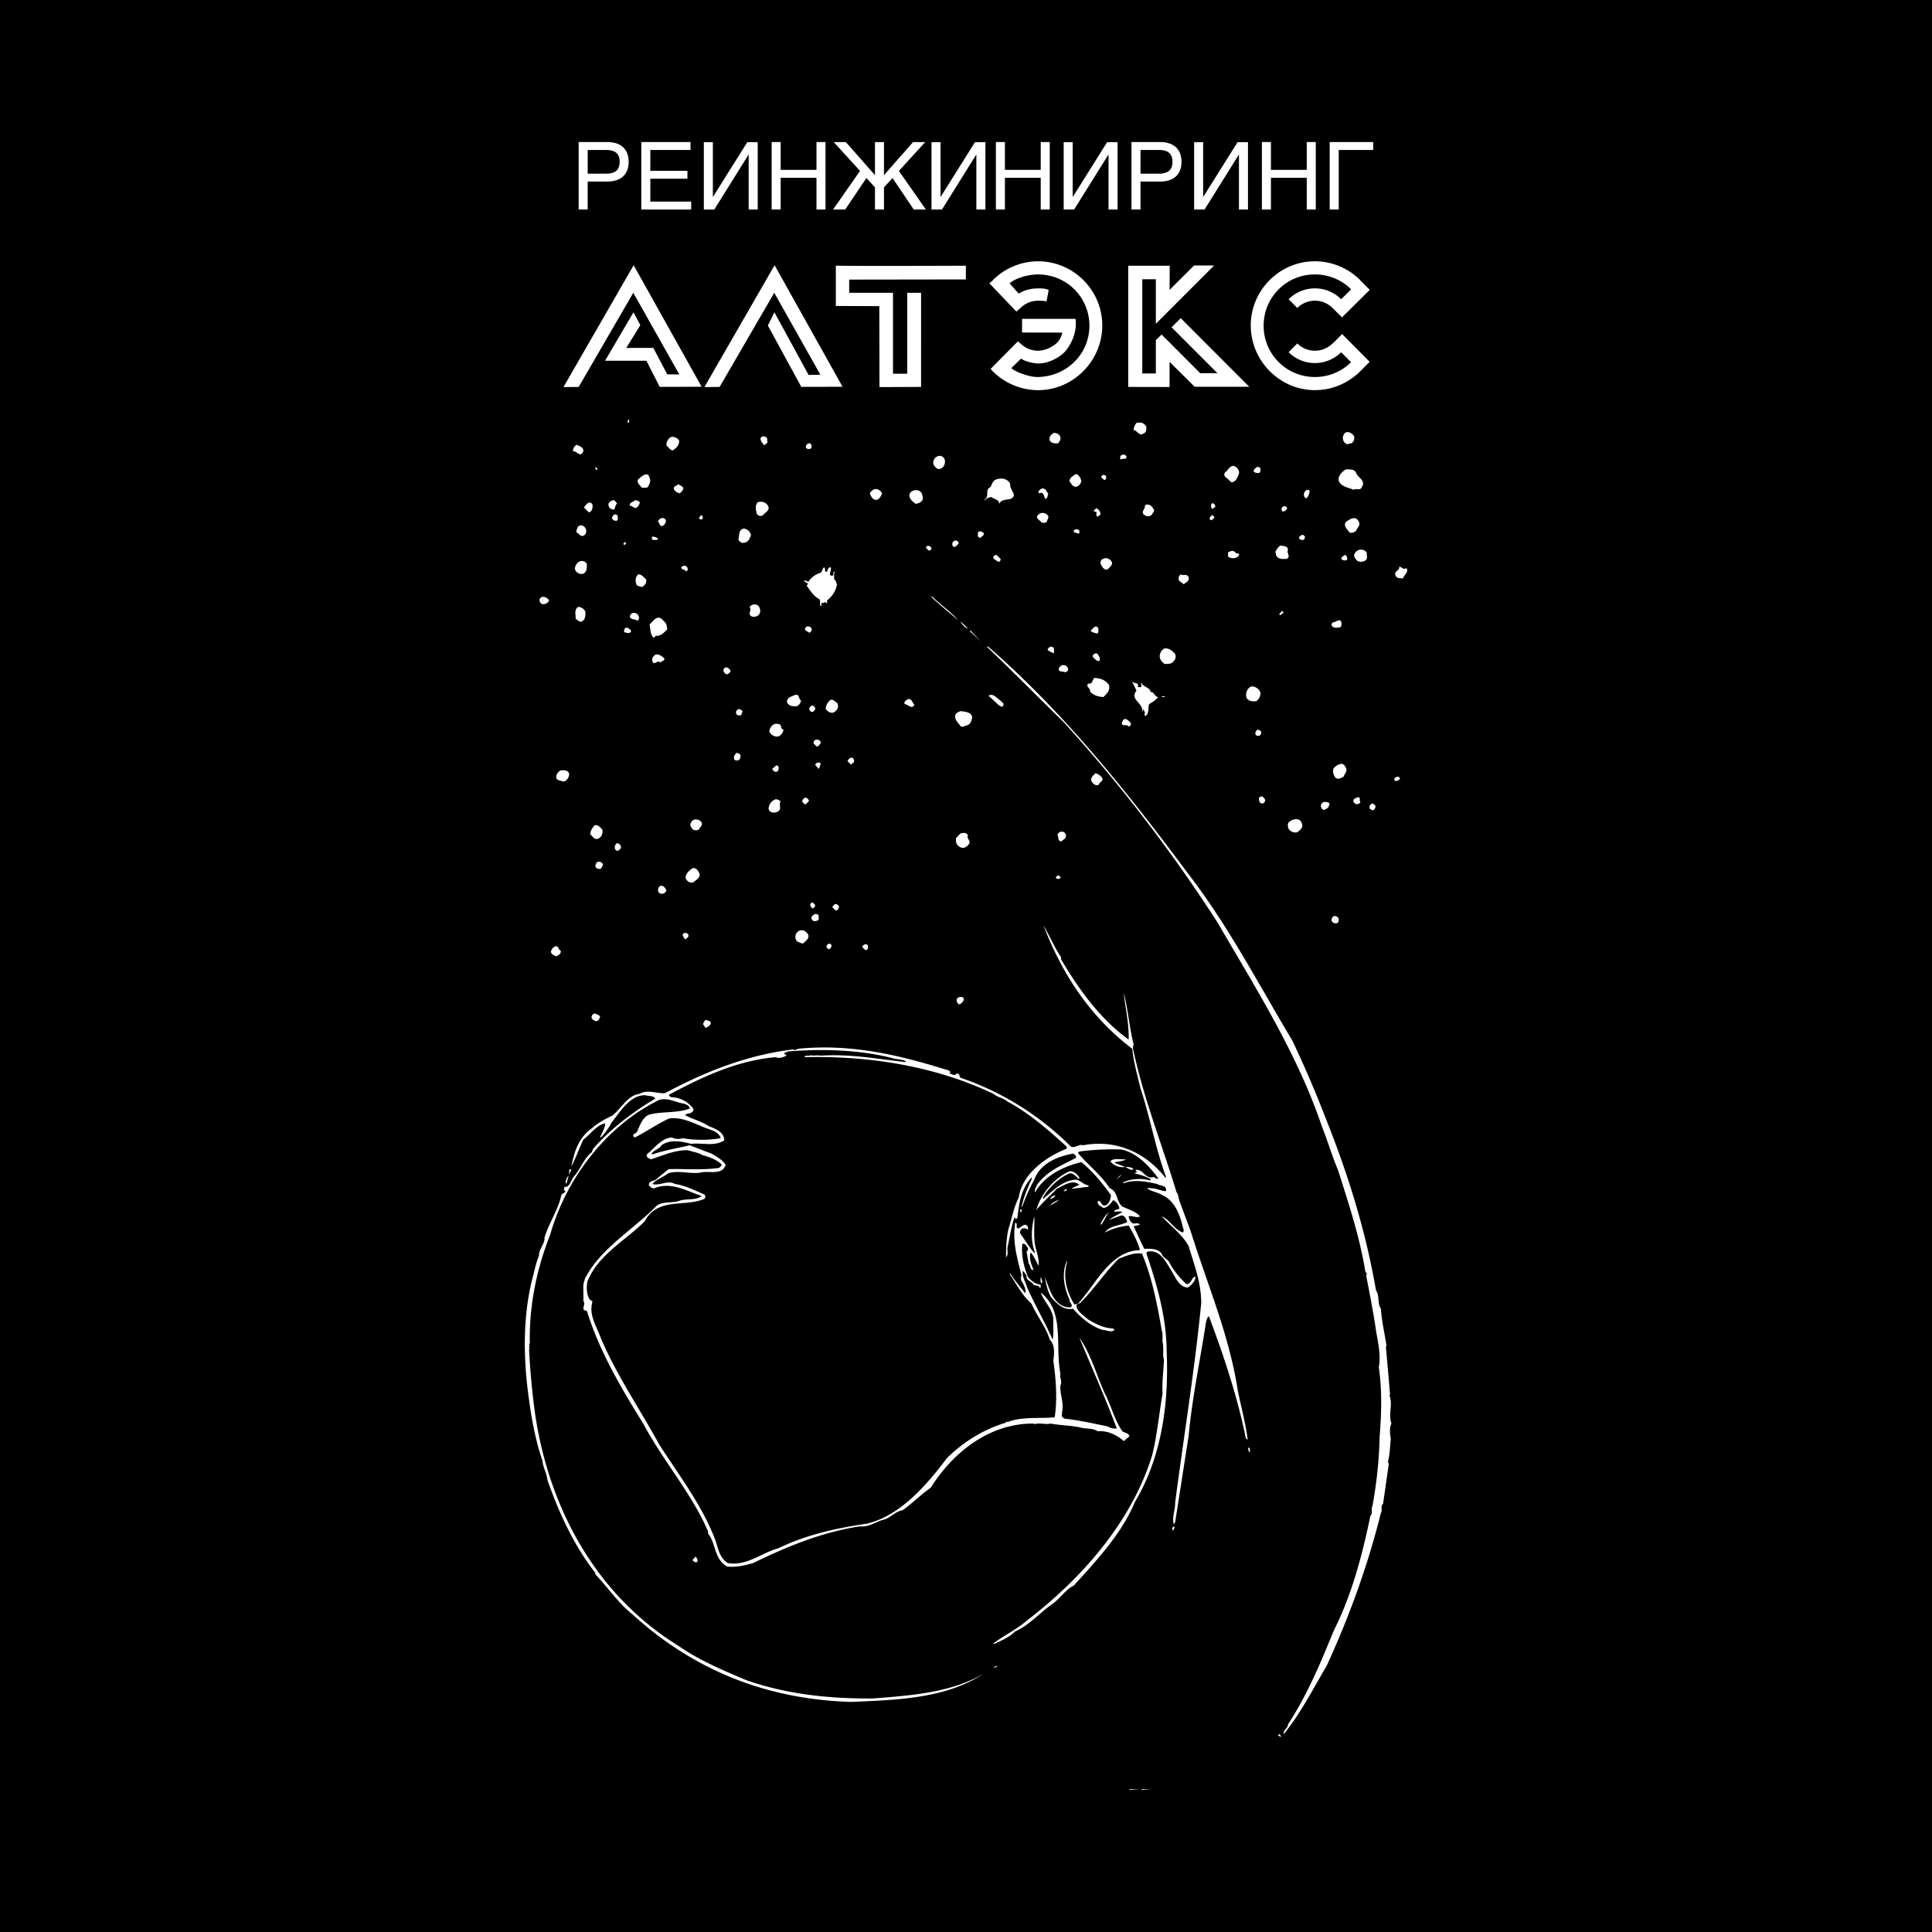 <svg xmlns="http://www.w3.org/2000/svg" width="2500" height="2500" viewBox="0 0 192.756 192.756"><path d="M0 192.756h192.756V0H0v192.756z"/><path d="M62.769 42.125l-.076.066c-.141-.084-.039-.245 0-.348.132.047.047.188.076.282zM114.365 42.549c.011.273.02.612-.281.698-.424.32-.622-.302-.98-.349.009-.273.122-.499.283-.707.414-.084.715-.028.978.358zM135.105 43.529c.037.293-.028.537-.282.707-.18-.019-.303.113-.49.066a.699.699 0 0 1-.283-.914c.263-.546.867-.17 1.055.141zM105.792 43.605c.065.264-.094.433-.217.631-.32.009-.65.019-.84-.283-.111-.358.151-.631.426-.772.281.047.537.103.631.424zM76.544 43.736c.019.123-.056.283.066.359-.132.094-.217.339-.414.282-.189-.264-.566-.669-.076-.848.17 0 .311.066.424.207zM67.753 43.953c.047.434-.292.773-.631.98-.274-.009-.424-.329-.632-.49-.009-.339.132-.621.424-.838.357-.066.631.056.839.348zM80.973 44.443c.019.142-.009.274-.142.349-.16 0-.329.038-.424-.141-.084-.293.424-.66.566-.208zM58.199 45.009c-.311.744-.641-.057-1.056 0 .047-.254.142-.547.424-.632.236.132.668.255.632.632zM112.396 45.565c-.019.348-.405.122-.564.282-.123-.047-.048-.188-.066-.282.122-.283.518-.283.63 0zM94.259 45.847c.075.396-.066.764-.424.914-.264.151-.575-.169-.698-.414a.68.68 0 0 1 .49-.848c.293-.085.527.122.632.348zM123.571 46.902c.16.311-.094.632-.207.915-.16.197-.404.396-.632.216-.159-.311-.838-.49-.489-.914.312-.235.387-.575.772-.641.246.029.453.208.556.424zM125.758 46.761c-.009.16.028.339-.142.424-.226.019-.434.009-.565-.207.132-.245.471-.631.707-.217zM59.603 46.836l-.076.066c-.066-.075-.226-.197-.066-.282.047.075.17.113.142.216zM135.312 47.185c.122.471.989.726.565 1.404-.151.415-.604.084-.838.283-.511-.264-1.197-.255-1.48-.914-.065-.5.32-.867.697-1.122.407-.018.878-.037 1.056.349zM64.804 47.675c.16.283.009.613-.142.848-.123.255-.424.094-.631.142-.16-.264-.575-.509-.349-.848.283-.255.98-.886 1.122-.142zM107.827 47.751c.01.075-.02.16.074.207-.064.217-.179.48-.423.565-.406.179-.604-.292-.772-.49-.029-.292.272-.509.489-.64.292-.274.51.188.632.358zM110.361 47.534c.02.151-.019.273-.142.358-.141-.047-.244-.179-.348-.283.001-.254.387-.301.49-.075zM100.798 48.306c-.132.556.857 1.122 0 1.479-.415.085-1.008.057-1.121.565.094-.537-.52-.518-.773-.772-.235.075-.48.103-.641.348l-.066-.066c.575-.273.02-1.017.633-1.271.141-.283.245-.708.631-.772.498-.17 1.11-.048 1.337.489zM68.177 48.731c-.028.207-.207.339-.349.489a.912.912 0 0 1-.565-.348c-.17-.377.273-.386.424-.566.16.142.434.18.49.425zM104.595 49.22c-.094.188-.038.442-.282.565-.198-.198-.123-.792-.632-.565-.085-.037-.066-.131-.074-.208.159-.198.404-.386.641-.207.187.104.148.312.347.415zM88.002 49.22c-.085.246-.226.528-.49.641-.405.066-.575-.273-.707-.564-.056-.208.189-.284.283-.424.349-.199.763.018.914.347zM130.677 49.013c-.066.264-.143.65-.424.708-.245-.283-.227-.631.141-.848.131-.048.198.065.283.14zM92.006 49.362c.038.179.142.405 0 .565-.15.245-.395.273-.631.349-.311-.217-.716-.528-.631-.979.217-.538 1.15-.538 1.262.065zM61.572 50.21c-.16.179-.207.414-.283.631-.254.01-.557-.141-.565-.424-.104-.254.207-.405.358-.49.245-.113.33.179.49.283zM63.824 50.068c.009.274-.179.528-.424.632l-.566-.283c-.019-.311.34-.301.49-.49.208-.047.339.066.5.141zM76.685 50.634c.038.348-.376.509-.565.771-.207.142-.565.067-.631-.216-.085-.396-.16-.697.075-1.055.434-.197.998.01 1.121.5zM59.112 50.351c.038.32-.028.669-.358.773l-.489-.49c.15-.255.574-.801.847-.283zM121.254 50.558l-.283.217c-.169-.094-.131-.264-.141-.424.15-.358.442.047.424.207zM115.073 50.775c.207.198-.086.377-.142.556-.208.226-.471.226-.707.075-.518-.282.095-.621 0-.989.331-.207.708.038.849.358zM128.425 50.7c-.047.188-.245.301-.424.348-.123-.075-.151-.207-.133-.348.122-.255.434-.255.557 0zM109.796 51.331l-.282.217c-.17-.085-.179-.311-.065-.424l-.358-.142.282-.282c.243.104.433.358.423.631zM104.52 51.406c.198.208-.048.415-.065.632-.16.151-.377.16-.566.066-.141-.207-.499-.33-.414-.631.281-.378.723-.396 1.045-.067zM61.638 51.473c-.029.169.085.405-.142.49a.467.467 0 0 1-.415-.208c-.066-.198.094-.301.208-.424.142-.019.264.019.349.142zM70.146 51.689c-.084.066-.149.179-.282.132l-.142-.132.217-.283c.17-.018.141.189.207.283zM121.188 51.614c-.122.094-.207.264-.357.283-.292-.123-.057-.377.075-.491.121-.009.188.142.282.208zM66.424 51.897c.057.254-.113.405-.282.565-.33.112-.33-.283-.49-.424.075-.321.594-.537.772-.141zM135.595 52.104c.143.377-.227.546-.282.848-.188.15-.471.301-.698.142-.196-.302-.593-.593-.357-.989.356-.293 1.045-.746 1.337-.001zM58.481 52.876c.038.245-.047.5-.282.566-.311.141-.406-.226-.632-.283-.141-.208.02-.358.066-.556.283-.405.773-.094.848.273zM74.923 53.376c-.122.358-.254.725-.697.772-.264.085-.405-.131-.565-.282.132-.405-.028-1.046.565-1.131a.822.822 0 0 1 .697.641zM107.686 52.952c-.019.094.056.235-.065.283l-.49-.142c-.059-.33.431-.377.555-.141zM98.131 53.159c.113.255-.188.33-.282.49-.132.047-.197-.066-.283-.132.028-.179-.085-.405.142-.499.178-.057.282.094.423.141zM130.187 53.517c.02.142-.019.264-.142.349-.16-.01-.339.038-.424-.142-.057-.178.161-.31.282-.348.133-.047.199.066.284.141zM65.651 53.79c-.123.132-.33.057-.5.076-.16-.085-.16-.264 0-.349.171.085.444.076.5.273zM95.663 54.214c-.18.151-.415.566-.632.217-.131-.509.481-.716.632-.217zM62.485 54.214c-.074.048-.112.17-.217.142-.16-.085 0-.208.075-.283l.142.141zM92.921 54.639c.047.131-.066.197-.142.282-.198.057-.273-.188-.414-.282.141-.311.396-.161.556 0zM128.5 54.846c-.16.348.329.697-.142.914-.414.019-.904.047-1.056-.415-.009-.085.019-.169-.075-.216.094-.264.255-.5.5-.698.283.057.753 0 .773.415zM136.368 55.129c-.047.31.112.442-.066.706-.198.255-.584.245-.848.141-.189-.178-.377-.367-.349-.631.236-.593.886-.678 1.263-.216zM123.647 55.345c-.208.387-.65.405-.989.272-.216-.084-.104-.32-.142-.489.265-.189.622-.264.782.075.141-.018.264.01.349.142zM99.817 55.901c-.159.33-.396-.009-.565-.066-.075-.085-.188-.15-.142-.283.133-.235.358-.235.49 0 .077.114.293.17.217.349zM134.398 55.835c-.112.104-.368.104-.489 0-.086-.047-.066-.132-.066-.217l.348-.272c.161.122.254.272.207.489zM110.918 56.042c.112.33-.161.5-.35.707-.301.254-.574-.141-.696-.358-.143-.207-.085-.575.207-.631.311-.179.641 0 .839.282zM58.547 56.259c.01.377.038.763-.348.979a.68.68 0 0 1-.849-.49c.029-.282.18-.575.424-.707.255-.131.613-.083.773.218zM68.601 56.89l-.141.142c-.104-.292-.462-.104-.49-.424.254-.302.706-.16.631.282zM140.307 56.674c.301.358-.235.706-.349 1.055-.236-.094-.565.038-.707-.282-.245-.51.434-.462.349-.915.254.019.443.377.707.142zM82.518 57.032c.094-.151.075-.471.358-.424.15.32-.331.772.132.839.302-.057-.009-.425.283-.415-.123.207-.047.509-.066.773.207.112.179.329.282.489-.113.632-.433 1.169-.989 1.612-.019.094.057.235-.066.282l-.141-.141-.142.141c-.037-.037-.075-.085-.141-.066-.132.077-.047.236-.066.35-.282-.085-.037-.509-.217-.697-.557-.264-.915-.867-1.262-1.338l.141-.217-.49-.273c.17.028.396-.085.49.132.283-.424.669-.754 1.197-.915.282-.123.17-.471.414-.556.17.103-.056.499.283.424zM64.455 57.805c.104.358-.16.631-.424.771-.198-.103-.509-.066-.565-.357-.095-.33-.066-.669.216-.914.33-.009.537.273.773.5zM118.588 57.588c.132.358-.302.546-.5.706-.15-.169-.339-.235-.49-.424-.019-.226 0-.433.217-.565.226.17.631-.104.773.283zM92.289 58.926l.283.282-.283-.282zM54.75 59.981c-.169.255-.415.32-.697.283-.17-.132-.255-.283-.217-.49.217-.358.509-.236.771-.076.077.085.19.151.143.283zM93.062 59.557c.82.848 1.8 1.442 2.535 2.318-.867-.745-1.857-1.517-2.742-2.384l.207.066zM75.771 60.613c.084.178.113.461 0 .631-.17.254-.415.32-.707.282-.594-.207.019-.65-.283-.979.293-.311.802-.359.99.066zM58.406 61.036c.009.349.019.698-.283.915-.273.235-.48-.114-.697-.217.047-.396-.189-.924.273-1.187a.833.833 0 0 1 .707.489zM128.075 61.102l-.348.283c-.245-.17.16-.245.141-.424.095-.019.133.094.207.141zM63.748 61.602c.057.16-.094.226-.141.349-.226-.227-.66-.086-.772-.425.075-.556.866-.471.913.076zM66.424 62.158c.085.217.142.452.142.631-.283.292-.641.707-1.131.641l-.207.207c-.386-.339-.32-.876-.424-1.338.32-.236.659-.933 1.196-.565l.424.424zM133.843 62.158c-.01.16.028.339-.143.424-.31.056-.696.122-.848-.207-.037-.133.066-.199.143-.283.283.009.734-.519.848.066zM96.576 62.723c-.32-.085-.584-.443-.772-.707.283.189.528.453.772.707zM80.973 62.723c.066.198-.094.302-.208.424-.141-.17-.537-.17-.424-.499.142-.227.519-.189.632.075zM109.589 62.723c-.038.17.085.396-.141.49-.218-.094-.472-.085-.633-.283.208-.169.529-.725.774-.207zM62.976 62.93c-.123.368-.424.198-.707.142.009-.161-.028-.33.143-.424.262-.085.403.132.564.282zM97.849 63.986l-1.131-1.056h.14l.991 1.056zM118.446 87.043c4.127 5.324 7.086 11.119 10.469 16.734a109.787 109.787 0 0 1 3.383 7.877c2.186 5.475 3.957 11.119 4.984 17.082.377.52.121 1.303.489 1.828.085 1.283.378 2.48.565 3.723l-.066.076c.143 1.592.283 3.186.415 4.777l-.065.064c.377.896-.142 1.932.207 2.818-.227.424-.151 1.074-.066 1.545-.094.754-.085 1.545-.282 2.252l.075.283-.564 3.93c-.283.215-.039.658-.218.912-1.31 5.287-3.166 10.357-5.409 15.256-1.365 2.301-2.553 4.684-4.287 6.822-.085-.424.435-.594.425-.98 1.932-2.949 3.26-6.143 4.569-9.355 1.801-3.572 2.827-7.473 3.656-11.459.273-.234.028-.697.207-.98.396-2.203.669-4.551.707-6.82.189-2.338.264-4.646-.075-7.029.227-1.178-.085-2.479-.282-3.656-.265-1.855-.632-3.666-.98-5.484.085-.123.075-.264-.075-.348-.575-3.545-1.678-6.859-2.742-10.195-.603-1.424-1.036-2.922-1.611-4.363-2.432-7.199-6.559-13.701-10.402-20.314a151.06 151.06 0 0 0-15.331-19.967l-6.256-6.181-1.404-1.338.066-.075c7.621 6.622 13.99 14.622 19.898 22.565zM105.161 64.834c-.029.113.056.273-.076.348-.17-.15-.405-.16-.565-.348.075-.368.641-.462.641 0zM117.25 65.258c.085.264.047.489-.142.697-.217.302-.565.292-.915.283-.282-.198-.479-.424-.489-.773.028-.32.179-.641.489-.773.444-.037.765.227 1.057.566zM109.729 65.606c-.027.113.058.274-.075.349-.264 0-.442-.236-.631-.424-.057-.179.16-.302.283-.349.263-.009.283.264.423.424zM66.283 65.672c.038.283-.283.283-.424.423-.292-.329-.575.396-.772-.141-.066-.273.076-.462.283-.631.395-.112.64.161.913.349zM106.563 66.727c.058.18-.16.312-.281.349-.209-.132-.735.038-.633-.415.237-.442.765-.395.914.066zM72.888 67.01c-.16.17-.377.415-.565.142-.123-.085-.151-.208-.142-.349.189-.452.698-.094.707.207zM110.645 68.348c.142.537-.217.867-.565 1.197-.51-.038-.989-.16-1.338-.565.104-.321-.51-.519-.142-.773.424.047.358-.33.565-.565.584.018 1.103.169 1.48.706zM113.518 68.49c.058.122.198.047.283.066.132-.048.047-.189.075-.283l-.075-.066.075-.075c.235.461.867.433.915.914.356-.066.404.499.771.499a3.048 3.048 0 0 1-.914.697c-.141.405.038 1.056-.424 1.197.02-.066-.028-.104-.065-.141.188-.189-.058-.368-.075-.566l-.208.566c.518-1.141-1.281-1.395-.489-2.394l-.5-1.046c.122.434.801.16.631.632zM125.758 69.121c.01.339-.132.622-.424.839-.405.037-.839 0-.989-.415-.075-.452.085-.867.499-1.055a.914.914 0 0 1 .914.631zM79.918 69.894a.734.734 0 0 1-.424.565c-.396.028-.83-.009-.98-.424 0-.471.518-.564.838-.707.433-.094.302.405.566.566z" fill-rule="evenodd" clip-rule="evenodd" fill="#fff"/><path d="M100.091 70.384c-.113.282-.264.019-.414 0l-1.056-.98c.489-.273.819.254 1.196.49.095.16.397.245.274.49zM116.193 69.545h-.282c.048-.132.188-.057.282-.075v.075zM91.234 70.318c-.283.499-.65-.048-.98-.076-.104-.254.198-.405.349-.49.376-.066.424.377.631.566zM83.507 70.101c.236.396.048.791-.358.989-.339.085-.565-.113-.772-.358.037-.358.168-.669.499-.914.264-.056.415.198.631.283zM81.321 70.6c.066.198-.094.292-.207.415-.179.047-.311-.066-.349-.207-.094-.217.133-.368.283-.424.123 0 .189.141.273.216zM74.085 71.015c-.123.104-.038.283-.207.358-.189.019-.406-.01-.425-.217-.094-.217.133-.358.283-.424.113.094.329.085.349.283zM97.001 71.514c-.049.321-.123.707-.49.839-.208.047-.377.198-.632.141-.263-.367-.678-.669-.565-1.196a.934.934 0 0 1 .565-.349c.415.075.942.056 1.122.565zM112.821 72.146c.047.169-.066.311-.218.348-.141-.311-.838.094-.631-.489.227-.566.632-.104.849.141zM78.165 72.777a.858.858 0 0 1-.5.697c-.395.066-.744-.141-.913-.49.028-.283.188-.565.424-.697.169-.123.461-.085.631 0 .198.132.056.462.358.49zM125.823 73.06c.058.16-.094.226-.141.348-.16 0-.33.038-.424-.141-.038-.207.056-.368.217-.49.114.094.339.085.348.283zM81.887 74.115c-.047.132-.17.235-.283.348-.198.057-.283-.188-.424-.282-.076-.547.688-.471.707-.066zM73.878 75.377c.037.208-.057.368-.217.49-.16 0-.33.038-.424-.141-.057-.273.085-.462.282-.631.123.094.34.085.359.282zM85.194 75.801c.094.283-.141.321-.283.491l-.349-.349c.067-.226.472-.584.632-.142zM81.887 76.216c-.094.16-.094.349-.207.5l-.359-.424c.113-.208.443-.33.566-.076zM134.257 76.574c.236.339-.104.613-.207.914-.245.141-.594.339-.839.066-.169-.254-.301-.612-.142-.914.274-.311.943-.744 1.188-.066zM77.599 76.923c-.075.132-.235.046-.348.066l-.217-.273.424-.359c.321.085.254.349.141.566zM56.785 77.206c0 .329-.217.697-.556.772-.235-.094-.518-.075-.707-.283-.094-.386.113-.659.425-.838.329-.019.734-.038.838.349zM110.004 77.695c.009.274-.35.396-.415.632-.33.085-.575-.17-.707-.424-.085-.349.208-.537.425-.773.262.122.574.273.697.565zM139.675 77.695c-.132.161-.282.255-.49.208-.094-.038-.066-.132-.074-.208.123-.15.329-.301.489-.141.046.038.093.075.075.141zM126.173 80.013c-.076.132-.198.161-.35.142-.216-.123-.226-.339-.207-.556.254-.377.754.141.557.414zM135.737 80.013c-.114.217-.388.283-.566.142-.122-.085-.15-.208-.131-.349.111-.207.32-.188.488-.282.265.084.038.367.209.489zM80.689 79.806c.057.198-.188.283-.283.424-.179.076-.226-.141-.348-.217-.066-.197.094-.292.207-.414.199-.066.303.094.424.207zM77.882 79.947c-.226.302.189.877-.358 1.056-.283.132-.735.094-.839-.283 0-.377.208-.735.566-.914.207-.16.452.019.631.141zM132.646 80.155c0 .312-.217.537-.489.631-.188.058-.312-.15-.358-.273a.418.418 0 0 1 .283-.5c.216-.018.413.019.564.142zM137.216 80.371c.038.208-.047.358-.217.49-.113-.075-.265-.064-.349-.216-.065-.226.084-.424.282-.49.086.094.209.094.284.216zM129.903 82.199c.133.396-.226.66-.49.839-.357.066-.639-.056-.848-.348-.085-.18-.113-.462 0-.632.359-.377 1.188-.546 1.338.141zM70.005 82.058c.113.32-.179.471-.283.697-.113.131-.329.048-.49.076-.235-.198-.48-.481-.282-.773.196-.461.848-.339 1.055 0zM60.093 82.755c.065.387-.048.764-.425.914-.376.16-.527-.235-.772-.414-.01-.369.207-.65.423-.915.349-.084.547.199.774.415zM106.348 83.321c.019.348-.254.452-.49.631-.329-.056-.226-.424-.349-.631.085-.462.762-.462.839 0zM96.576 83.321c-.188.386.368.565.076.914-.208.282-.537.462-.848.282-.368-.15-.481-.527-.415-.914.227-.169.377-.537.698-.49.216-.047.367.047.489.208zM61.92 84.659c-.122.113-.227.273-.424.207-.254-.217-.18-.481 0-.707.179-.122.585.208.424.5zM60.168 86.27c-.075.151-.123.311-.283.424-.226.028-.509-.094-.49-.349.085-.122.075-.339.273-.358a.418.418 0 0 1 .5.283zM69.798 87.184c.084.405-.396.641-.632.848-.367.113-.641-.151-.772-.424 0-.424.358-.763.697-.98.358-.113.622.311.707.556zM105.792 87.608c-.17.113-.255.113-.424 0-.085-.189.132-.189.207-.283.074.094.302.094.217.283zM66.489 88.805a.441.441 0 0 1-.348.348c-.255.095-.5-.122-.49-.348.009-.17.075-.387.273-.425.322-.037.416.208.565.425zM81.321 90.425l-.207.208c-.198-.038-.264-.255-.283-.425l.217-.207c.085.142.33.217.273.424zM83.715 90.425c-.02.169-.085.387-.283.415-.132-.047-.236-.17-.349-.283-.084-.179.142-.226.208-.349.198-.065.301.095.424.217zM81.68 91.34c-.047.235.103.301-.076.489-.264.085-.433.161-.631-.141-.094-.283.141-.32.283-.49.16 0 .328-.038.424.142zM133.56 91.613c-.009.197.038.471-.217.499-.207.038-.358-.056-.49-.217-.037-.207.047-.367.217-.49.208-.037.358.047.49.208zM105.857 95.485v.207c1.716 2.941 3.919 6.003 6.746 8.019.058-1.555-.319-3.1-.489-4.645.434 1.602.556 3.467.989 5.135l-.076.35c1.038 4.975 2.903 9.609 4.363 14.416.207.225.17.564.283.838.367 1.008.744 2.016 1.121 3.025 1.64 5.285 3.854 10.346 4.711 15.963.33 1.609.764 3.184.979 4.842-.33-.15-.226-.604-.349-.914-.856-3.92-2.129-7.68-3.514-11.383-.198.057-.188.33-.283.49-.584 3.816-1.386 7.557-1.752 11.459l-1.338 8.572-.142.217c-.199-.742.16-1.422.142-2.186.866-6.623 1.94-13.172 2.6-19.891-.009-2.072-.716-3.844-1.262-5.691-.642-1.15-1.781-1.969-2.677-2.959.839.369 1.243 1.338 2.11 1.621.189-.264-.047-.518-.065-.773-.282-1.139-.82-2.42-1.969-2.949-.49-.311-1.141-.365-1.556-.707.321-.018.782.02 1.131.143.254.047.557.199.773.141.094-.611-.604-.488-.915-.707-1.102-.234-2.204-.471-3.307-.064l-.066-.076c.754-.377 1.818-.451 2.667-.207.047-.037.094-.076.076-.141-.51-.273-1.057-.443-1.621-.566l.282-.141c-.048-.066-.169-.104-.142-.207.801-.086.942.998 1.828.707.085.141.235.131.349.207l.075-.076c-.933-1.271-2.205-2.592-3.73-2.873a25.793 25.793 0 0 0-4.146.207l-.142.141c.962 1.15 2.317 2.195 3.166 3.514.848.312.632 1.301 1.263 1.828.604.303 1.319.463 1.762.98-.282.217-.801-.104-1.131 0 .038.283.179.576.424.707.321.057.472-.131.707.141l-.631.143c.349.754.697 1.498 1.056 2.252.564-.01 1.328-.066 1.752.488.085.436.623.5.772.916a8.176 8.176 0 0 0 1.687 2.109c.547.047.51-.791.915-.707-.048.436-.396.812-.773 1.057-.885-.02-1.281-1.111-1.687-1.762-.536-.83-1.064-2.037-2.317-1.828l-.143.141c1.056 3.129 2.018 6.379 2.036 9.848.235 5.342-.556 10.619-3.156 14.971-1.291 3.102-3.703 5.73-6.115 8.367-.829.387-1.489 1.461-2.328 1.971-1.168.865-2.214 2.035-3.514 2.6-.622.613-1.376.906-2.111 1.264l-.066-.066c1.027-.781 2.262-1.348 3.308-2.252 5.635-4.314 10.487-9.949 12.514-16.451.508-1.998.697-4.127 1.056-6.191-.057-1.254.084-2.158.141-3.373-.16-.564.01-1.254-.141-1.828-.028-.281.056-.791-.076-1.121-.462-2.639-.961-5.258-1.969-7.662-.811-.158-1.593.229-2.318.492-1.395 1.365-2.432 3.016-3.863 4.428-.122.066-.264.066-.358.207 0 .633.727 1.018 1.132 1.414.781.451 1.563.895 2.524.914l.141.141c-.357.311-.79 0-1.195 0-1.132-.338-2.12-1.188-2.95-2.111-.96.189-1.611-.518-2.176-1.129-.358-.613-.51-1.32-.631-2.037.451 1.113.876 3.111 2.6 3.025.264-.301-.198-.471-.141-.773-.519-1.092-.82-2.619-.283-3.797h.066c-.5 1.471-.057 3.072.706 4.289l.349-.076c1.763-1.895 3.223-5.287 6.19-5.344-.226-.875-.678-1.666-1.131-2.459-.848.105-1.658.311-2.384.707.528-.734 1.508-.668 2.252-1.057-.149-.375-.329-.855-.848-.564l-.979.357c.367-.291.933-.564 1.328-.771-.245-.16-.622.01-.839-.076.143-.197.368-.188.556-.283-.065-.338-.319-.725-.631-.838-.236.32-.556.744-.979.773-.188-.16-.48-.225-.565-.49.009-.084-.019-.17.075-.217.349.057.302.641.772.424.387-.236.405-.621.49-.98-.876-1.215-1.744-2.299-2.95-3.307-1.799.414-3.684 1.338-4.645 3.025-.066-.236.104-.537.217-.773 1.018-1.402 2.506-1.951 3.863-2.676.094-.217-.142-.367-.283-.424-1.536.273-3.269.961-3.863 2.6a17.02 17.02 0 0 0-1.195 2.676h-.076c.244-.988.613-1.912 1.055-2.816l-.064-.066c-1.027 1.104-1.244 2.545-1.404 4.004l-.143.143-.141-.207c-.339.961-.471 2.016-.707 3.023-.047.236.123.736-.141.98-.011-.951.027-1.789.217-2.742.348-1.074.537-2.223 1.055-3.23.301-2.338 2.771-4.09 4.777-4.854v-.207c-1.837-1.678-3.788-3.373-5.908-4.504-.424-.367-.979-.406-1.404-.771-5.671-2.695-12.164-3.809-18.845-3.656.066-.283.471-.039.641-.207.254.131.537-.039.773.064l.065-.064.076.064c2.921-.207 5.709.32 8.499.633l.075-.066c-.358-.199-.801-.189-1.196-.283-3.279-.867-7.039-1-10.619-.707-.095.123-.274.047-.349.217.057.113.245.047.207.207-.301.16-.697.301-1.046.143-3.91.348-7.302 1.969-10.619 3.73-.085.188.132.188.207.273.886 0 1.696.471 2.187 1.131.104.254-.207.404-.358.49-.207-.059-.33.094-.49.141.773.443 1.649.613 2.394 1.121.613.236 1.546.574 1.546 1.414-.971.641-2.205.225-3.307.348-.933-.244-2.12-.48-2.95.143-.273.424-.763.451-.989.838l.075.076c1.197-.414 2.478-.613 3.722-.914.726.281 1.461.555 2.187.838.5.301 1.111.621 1.404 1.131-.395 1.102-1.734.508-2.6.773-1.104.121-2.158-.273-3.166.064-.49.424-1.15.566-1.546 1.055.754.219 1.499-.424 2.252 0 1.056.16 1.988.643 2.95 1.057.113.17.113.254 0 .424-1.951.857-4.683-.189-5.974 2.252-1.979 1.961-4.627 3.326-5.701 5.973-.132.643-.094 1.443.283 1.896.103-.029.141.094.216.141-.414 1.328.434 2.496.839 3.656 1.574 3.693 3.892 7.076 5.833 10.619 2.025 3.146 4.353 6.172 5.625 9.629.254.783.396 1.678 1.197 2.176 1.932.322 3.354-1.027 5.059-1.479 2.742-1.338 5.758-2.008 8.858-2.459 3.279-.801 5.898-3.797 7.952-6.539 1.688-1.648 3.666-2.865 5.833-3.516l.141-.141.066.076c1.395-.584 3.147-.33 4.711-.49.274-1.838.123-3.836-.141-5.625.094-.707.188-1.584-.35-2.111-.386-1.291-1.289-2.355-1.826-3.59-.98-.877-1.48-1.951-2.178-2.949l.066-.066c.415.678.98 1.311 1.479 1.969.104-.32-.075-.688-.217-.988-.15-.217-.301-.51-.141-.773-.414-1.668-.942-3.383-.631-5.277.282.049.037.426.217.566.377.02.706-.707 1.055-.141-.027.094.058.234-.076.281-.094-.225-.32-.113-.488-.141-.161.133-.255.283-.217.49.471.658.913 1.395 1.412 1.969l.066-.066c-.443-1.111-.367-2.43-.066-3.59.047 1-.122 2.111.143 3.166.141.564.367 1.188.273 1.762-.209-.404-.435-.922-.773-1.338-.216.633.085 1.217.283 1.754-.405.02-.256-.453-.49-.633l-.208-1.195c.123-.076.15-.209.142-.35-.132-.16-.273-.508-.564-.424-.133 1.15.16 2.291.564 3.307.312.377.754.717 1.263.773-.019.123.057.273-.075.35-.057-.33-.414-.227-.631-.35-.198-.377-.802-.414-.698-.914l-.358-.49c-.131.584.264 1.131.424 1.688.773 1.762 1.764 3.439 2.535 5.201.123-.584.047-1.357.066-1.895.027-1.131-.914-1.846-1.263-2.816 2.449 1.895 1.413 5.352 1.97 8.084-.104.357.207.801 0 1.197-.058.961.404 1.781.141 2.742l.066.064c-.142.096-.038.254 0 .359l.217.141c1.46.16 2.864.48 4.287.773.254.168.65.244.914.207-1.141-3.062-2.487-6.049-3.731-9.064 1.159 1.648 1.687 3.703 2.534 5.551.641 1.244.952 2.617 1.753 3.797.235.158.612.15.707.49l-.565.488c-.679-.611-1.64-1.084-2.601-.979-.453-.33-1.075-.236-1.612-.35-.988-.246-2.082-.234-3.1-.424-.489.131-1.092-.113-1.611.066l-.074-.066c-4.316-.029-7.962 2.752-10.262 6.398-.971.678-1.847 1.572-2.808 2.252-.773.111-1.272.857-2.045.979-.735.254-1.376.717-2.252.633-3.797.584-7.246 2.016-10.61 3.654-.819.229-1.649.443-2.6.35-1.319-.754-1.084-2.279-1.904-3.299v-.215c-1.63-3.799-4.523-7.078-6.464-10.752-2.242-3.6-4.381-7.236-5.625-11.25-.716-.047-.038-.65-.348-.98.028-.377-.019-.887 0-1.338-.048-.236.075-.574.141-.848 1.517-3.045 4.824-4.91 7.17-7.312.622-.461 1.527-.244 2.243-.49.707-.264 1.696-.01 2.252-.49-1.479-.471-3.006-1.459-4.711-.773-.245.059-.406-.111-.556-.281-.038-.547.603-.367.839-.707l1.121-.914c1.601-.047 3.467.123 5.069-.131.066-.123.283-.18.207-.359-.546-.508-1.225-.715-1.894-.914-.452-.264-.989-.33-1.479-.49-1.338 0-2.469.537-3.656.914-.151-.074-.311-.121-.424-.281v-.207c.811-.643 1.47-1.65 2.535-1.688.292.17.735.18 1.055.066 1.178.217 2.619.217 3.797 0-.245-.754-1.14-.83-1.762-1.121-1.064-.434-2.157-1-3.373-.85-1.187.537-2.279 1.32-3.449 1.904-.471-.367.283-.367.283-.707.292-.604.547-1.469 1.338-1.621 1.253-.271 2.686-.111 3.863-.555-.009-.303-.339-.406-.556-.49-.848-.123-1.686-.66-2.534-.357-5.352 2.646-9.291 7.971-10.827 13.426-1.309 3.307-2.092 6.906-2.035 10.686.066.17-.188.291 0 .424-.047.037-.094.076-.075.143l.075.074-.075.066c.103 2.186.32 4.494.631 6.682 1.385 9.062 5.917 17.816 14.341 22.99 2.092 1.451 4.391 2.393 6.681 3.373 3.919 1.385 8.301 1.885 12.729 1.828 3.873-.303 7.746-.584 10.968-2.469-3.722 2.469-8.508 2.619-13.22 2.818-8.367-.246-15.651-3.119-21.794-8.717-1.517-1.225-2.45-2.686-3.722-4.014v-.133c-2.205-2.846-3.627-6.012-4.787-9.281-.056-.678-.433-1.225-.489-1.904-.83-2.439-1.244-5.059-1.546-7.725-.367-3.469-.301-7.02.49-10.271.236-.82.368-1.678.707-2.459-.028-.697.584-1.131.556-1.828.443-1.48 1.375-2.752 1.686-4.287l.424-.283-.207-.207c.123-.047.047-.189.066-.283.547.133.66-.707.99-1.055.659-.764.904-1.697 1.752-2.393l.141-.35c1.744-1.979 3.93-3.656 6.191-4.994-.122-.33-.66-.227-.989-.348-1.564-.01-2.544 1.705-3.373 2.742a7.318 7.318 0 0 1-1.056 1.479l-.066-.076c.189-.432.49-.904.49-1.338-.876.17-1.498 1.121-2.176 1.621-.434.877-.726 1.809-1.197 2.676.272-1.432.716-2.863 2.035-3.797.575-.527 1.329-.924 2.045-1.271.923-.717 1.498-2.018 2.742-2.176.763-.463 1.753 0 2.525-.066 3.986-2.131 8.16-3.809 12.796-4.363.141.141.339-.02.49-.066 5.456-.537 10.346.707 15.048 2.178l.141.141c-.038.037-.094.076-.076.141.189.049.331.197.566.143.085-.152.236-.16.349-.076l.141.359a28.57 28.57 0 0 1 11.043 6.887c.481.16.792-.301 1.197-.141 3.26-.613 6.209.678 8.216 3.23l.076-.064c-1.056-2.848-1.583-5.908-2.535-8.791-.32-1.32-.697-2.621-.839-4.006-4.344-3.279-7.104-7.707-8.857-12.306.578.979 1.06 2.139 1.747 3.156zM80.624 93.233c.161.405-.254.641-.424.839-.141.141-.339-.019-.49-.065-.377-.104-.414-.557-.283-.849.34-.547.933-.396 1.197.075zM68.667 93.233c.094.283-.132.321-.273.49-.161-.113-.208-.273-.283-.424.01-.292.452-.273.556-.066zM82.942 94.289c.066.198-.094.301-.208.424-.123 0-.189-.142-.283-.217-.027-.217.34-.537.491-.207zM86.598 94.354c-.009.161.038.34-.141.425-.198.028-.358-.198-.424-.349.113-.207.433-.33.565-.076zM55.947 94.854c.037.32-.198.405-.425.556-.216-.066-.479-.17-.556-.424a.687.687 0 0 1 .415-.556c.358-.113.302.311.566.424z" fill-rule="evenodd" clip-rule="evenodd" fill="#fff"/><path d="M96.162 99.773c-.095.168-.274.424-.5.424-.161-.133-.245-.283-.208-.5.105-.301.764-.347.708.076zM59.885 101.385c-.075.188-.113.441-.358.498a.705.705 0 0 1-.49-.283c-.066-.234.094-.432.283-.488.207.046.386.167.565.273zM70.919 102.023c-.01.275-.217.35-.424.492-.255.084-.151-.227-.349-.283a.678.678 0 0 1 .283-.49c.16.094.377.084.49.281zM92.713 106.453l-.772-.141.706.067.066.074zM93.344 106.66l.425.067-.425-.067zM66.424 111.371c-.744.473-1.582.717-2.327 1.197.16-1.148 1.394-1.168 2.327-1.197zM112.331 115.658c-.227.199-.659.189-.989.283-.065-.018-.104.029-.143.066.358.141.708.283 1.057.424.329-.037.612.039.848.207-.311.217-.565-.131-.848-.207-.603.084-1.141-.141-1.479-.566.384-.385 1.035-.14 1.554-.207zM57.002 116.715c-.076.141-.141.283-.217.424h-.066c.17-.114-.066-.66.283-.424zM107.686 117.486c.028.066-.028.105-.065.143-.274-.266-.519-.604-.914-.566-1.046.453-2.111 1.443-2.677 2.459l.075.076c.961-.811 1.951-1.865 3.298-1.904.435.123.745.52 1.197.566v.141c-.556.066-1.121.141-1.687.207.179-.178.527-.254.772-.414-.716-.564-1.574.104-2.252.414-.679.707-1.432 1.377-2.036 2.111.425-1.564 1.772-3.186 3.309-3.863.424-.038.773.292.98.63zM111.907 117.203c-.123.105-.303.35-.49.426.16-.143.292-.359.49-.426zM56.512 118.117c-.198-.207.047-.525.141-.771h.066l-.207.771z" fill-rule="evenodd" clip-rule="evenodd" fill="#fff"/><path d="M106.423 118.75c-.085.121-.254.057-.35.141l.274-.283c.048.046.094.076.076.142zM105.302 119.248c-.066.246-.33.273-.5.416-.018-.273.302-.35.5-.416zM104.802 120.295c.104-.338.566-.414.848-.631-.179.301-.585.377-.848.631zM101.919 120.652c-.02.094.057.227-.066.283-.123-.066-.094-.31.066-.283zM112.745 120.936v.066c-.142.02-.264-.01-.349-.143.124.02.274-.054.349.077zM109.872 122.197l-.076-.074c.208-.424.462-.895.849-1.188-.331.395-.492.915-.773 1.262zM101.57 123.744v-.283l.076.074-.076.209z" fill-rule="evenodd" clip-rule="evenodd" fill="#fff"/><path fill="#fff" d="M101.646 124.309h.066v-.282h-.066v.282z"/><path d="M103.964 128.031c-.283-.057-.038-.463-.217-.633.179.106.255.377.217.633zM124.703 144.973c-.085-.113-.227-.406-.142-.557.217.057.114.359.142.557zM117.042 152.707c-.133-.045-.057-.188-.075-.281l.142-.141c.188.141-.048.281-.067.422zM69.581 155.799c-.085.141-.245.039-.349 0l-.141-.141.283-.35c.16.124.254.284.207.491zM99.601 166.201c-.141.076-.283.143-.424.217.018-.227.283-.16.424-.217zM127.868 173.371c-.047-.121-.264-.111-.357-.271l.075-.076c.198.019.188.236.282.347zM112.68 178.584v-.076h.98l-.98.076zM113.876 178.584v-.076h.979l-.979.076zM58.634 17.326v-2.363h1.838c.957 0 1.35.413 1.35 1.181 0 .769-.393 1.182-1.35 1.182h-1.838zm-.901 3.579h.9v-2.791h1.932c1.473 0 2.157-.789 2.157-1.971 0-1.181-.685-1.971-2.157-1.971h-2.832v6.733zM63.982 14.173h4.911v.79h-4.01v2.076h3.701v.79h-3.701v2.286h4.076v.79h-4.977v-6.732zM70.222 14.187h.901v5.443h.019l3.414-5.443h1.041v6.719h-.902v-5.47h-.017l-3.415 5.47h-1.041v-6.719zM76.987 14.174h.9v2.773h3.574v-2.773h.9v6.731h-.9v-3.168h-3.574v3.168h-.9v-6.731zM87.295 18.691l-.853-.928-2.117 3.142h-1.209l2.689-3.854-2.623-2.876h1.209l2.904 3.298v-3.298h.9v3.298l2.905-3.298h1.209l-2.624 2.876 2.689 3.854h-1.208l-2.117-3.142-.854.928v2.214h-.9v-2.214zM99.36 14.174h.9v2.773h3.573v-2.773h.901v6.731h-.901v-3.168h-3.573v3.168h-.9v-6.731zM106.124 14.187h.899v5.443h.02l3.414-5.443h1.042v6.719h-.901v-5.47h-.019l-3.414 5.47h-1.041v-6.719zM92.937 14.187h.901v5.443h.018l3.415-5.443h1.041v6.719h-.901v-5.47h-.018l-3.414 5.47h-1.042v-6.719zM113.789 17.326v-2.363h1.838c.956 0 1.35.413 1.35 1.181 0 .769-.394 1.182-1.35 1.182h-1.838zm-.901 3.579h.901v-2.791h1.931c1.473 0 2.158-.789 2.158-1.971 0-1.181-.686-1.971-2.158-1.971h-2.832v6.733zM119.137 14.187h.901v5.443h.018l3.415-5.443h1.041v6.719h-.902v-5.47h-.018l-3.414 5.47h-1.041v-6.719zM125.9 14.174h.902v2.773h3.573v-2.773h.9v6.731h-.9v-3.168h-3.573v3.168h-.902v-6.731zM132.665 14.173h4.34v.79h-3.44v5.942h-.9v-6.732zM56.217 38.621l1.52-.018 5.448-9.393 4.59 8.149-1.205-.01-1.386-2.639h-2.699l1.401-2.272-.683-1.281-2.836 4.834h4.126l1.323 2.605 4.184-.01-6.781-12.126-7.002 12.161zM70.279 38.621l1.519-.018 5.449-9.393 4.605 8.179-1.179.017-3.409-6.249-.653 1.32 3.333 6.119 4.117-.01-6.78-12.126-7.002 12.161zM112.564 38.603l4.124.009v-2.513l2.5 2.487h5.448l-6.835-6.844-.913.911 4.579 4.58h-1.725l-3.848-3.856-.575.558v3.325h-1.353v-9.399h1.353v4.445l5.815-5.818h-2.002l-2.444 2.435.015-2.412h-4.139v12.092zM83.391 26.494v4.031l4.338.017.017 8.079 4.15-.018V29.21h-1.383v8.079h-1.418V29.21h-4.372v-1.315l11.641-.017v-1.367s-12.923.052-12.973-.017zM103.574 26.07c-1.764 0-3.374.73-4.541 1.901l.01.009-.329.288 2.689 2.818.404-.349a2.462 2.462 0 0 1 1.767-.733c.319.003.675.003.833.082l.222-1.146c-.237-.119-.498-.171-1.055-.166-.748.007-1.382.166-1.935.521 0 0-.688-.758-.909-1.027.45-.428 1.69-.887 2.844-.887 2.841 0 5.117 2.275 5.117 5.117s-2.277 5.046-5.117 5.117c-.906.022-2.316-.533-2.673-.888l.965-.948c.395.277 1.196.475 1.708.483 1.022.015 2.12-.594 2.622-1.122.503-.527 1.305-1.817 1.112-3.328-.563-.001-5.337.001-5.337.001v1.362s3.265.008 4.017.008a2.143 2.143 0 0 1-.444.926c-.326.37-1.143.875-1.97.883a2.47 2.47 0 0 1-1.767-.733l-.01.011-.237-.217-2.728 2.755.225.244.001-.002a6.406 6.406 0 0 0 4.516 1.877c3.521 0 6.4-2.935 6.4-6.455.001-3.521-2.879-6.402-6.4-6.402zM132.967 34.269l-.011-.011a2.488 2.488 0 0 1-1.767.733 2.484 2.484 0 0 1-1.757-.725l-.866.873a3.715 3.715 0 0 0 5.24.005l.988.992a5.099 5.099 0 0 1-3.605 1.478c-2.841 0-5.116-2.275-5.116-5.117s2.275-5.117 5.116-5.117c1.416 0 2.692.566 3.615 1.486l-.992.989c-.674-.669-1.6-1.083-2.623-1.083s-1.949.413-2.623 1.082l.866.872a2.492 2.492 0 0 1 3.524.009l.938.93 2.768-2.746-.941-.941.009-.009a6.407 6.407 0 0 0-4.54-1.901c-3.521 0-6.401 2.881-6.401 6.401s2.881 6.455 6.401 6.455c1.75 0 3.35-.72 4.515-1.877l.002.002.943-.952-2.746-2.768-.937.94z" fill-rule="evenodd" clip-rule="evenodd" fill="#fff"/></svg>